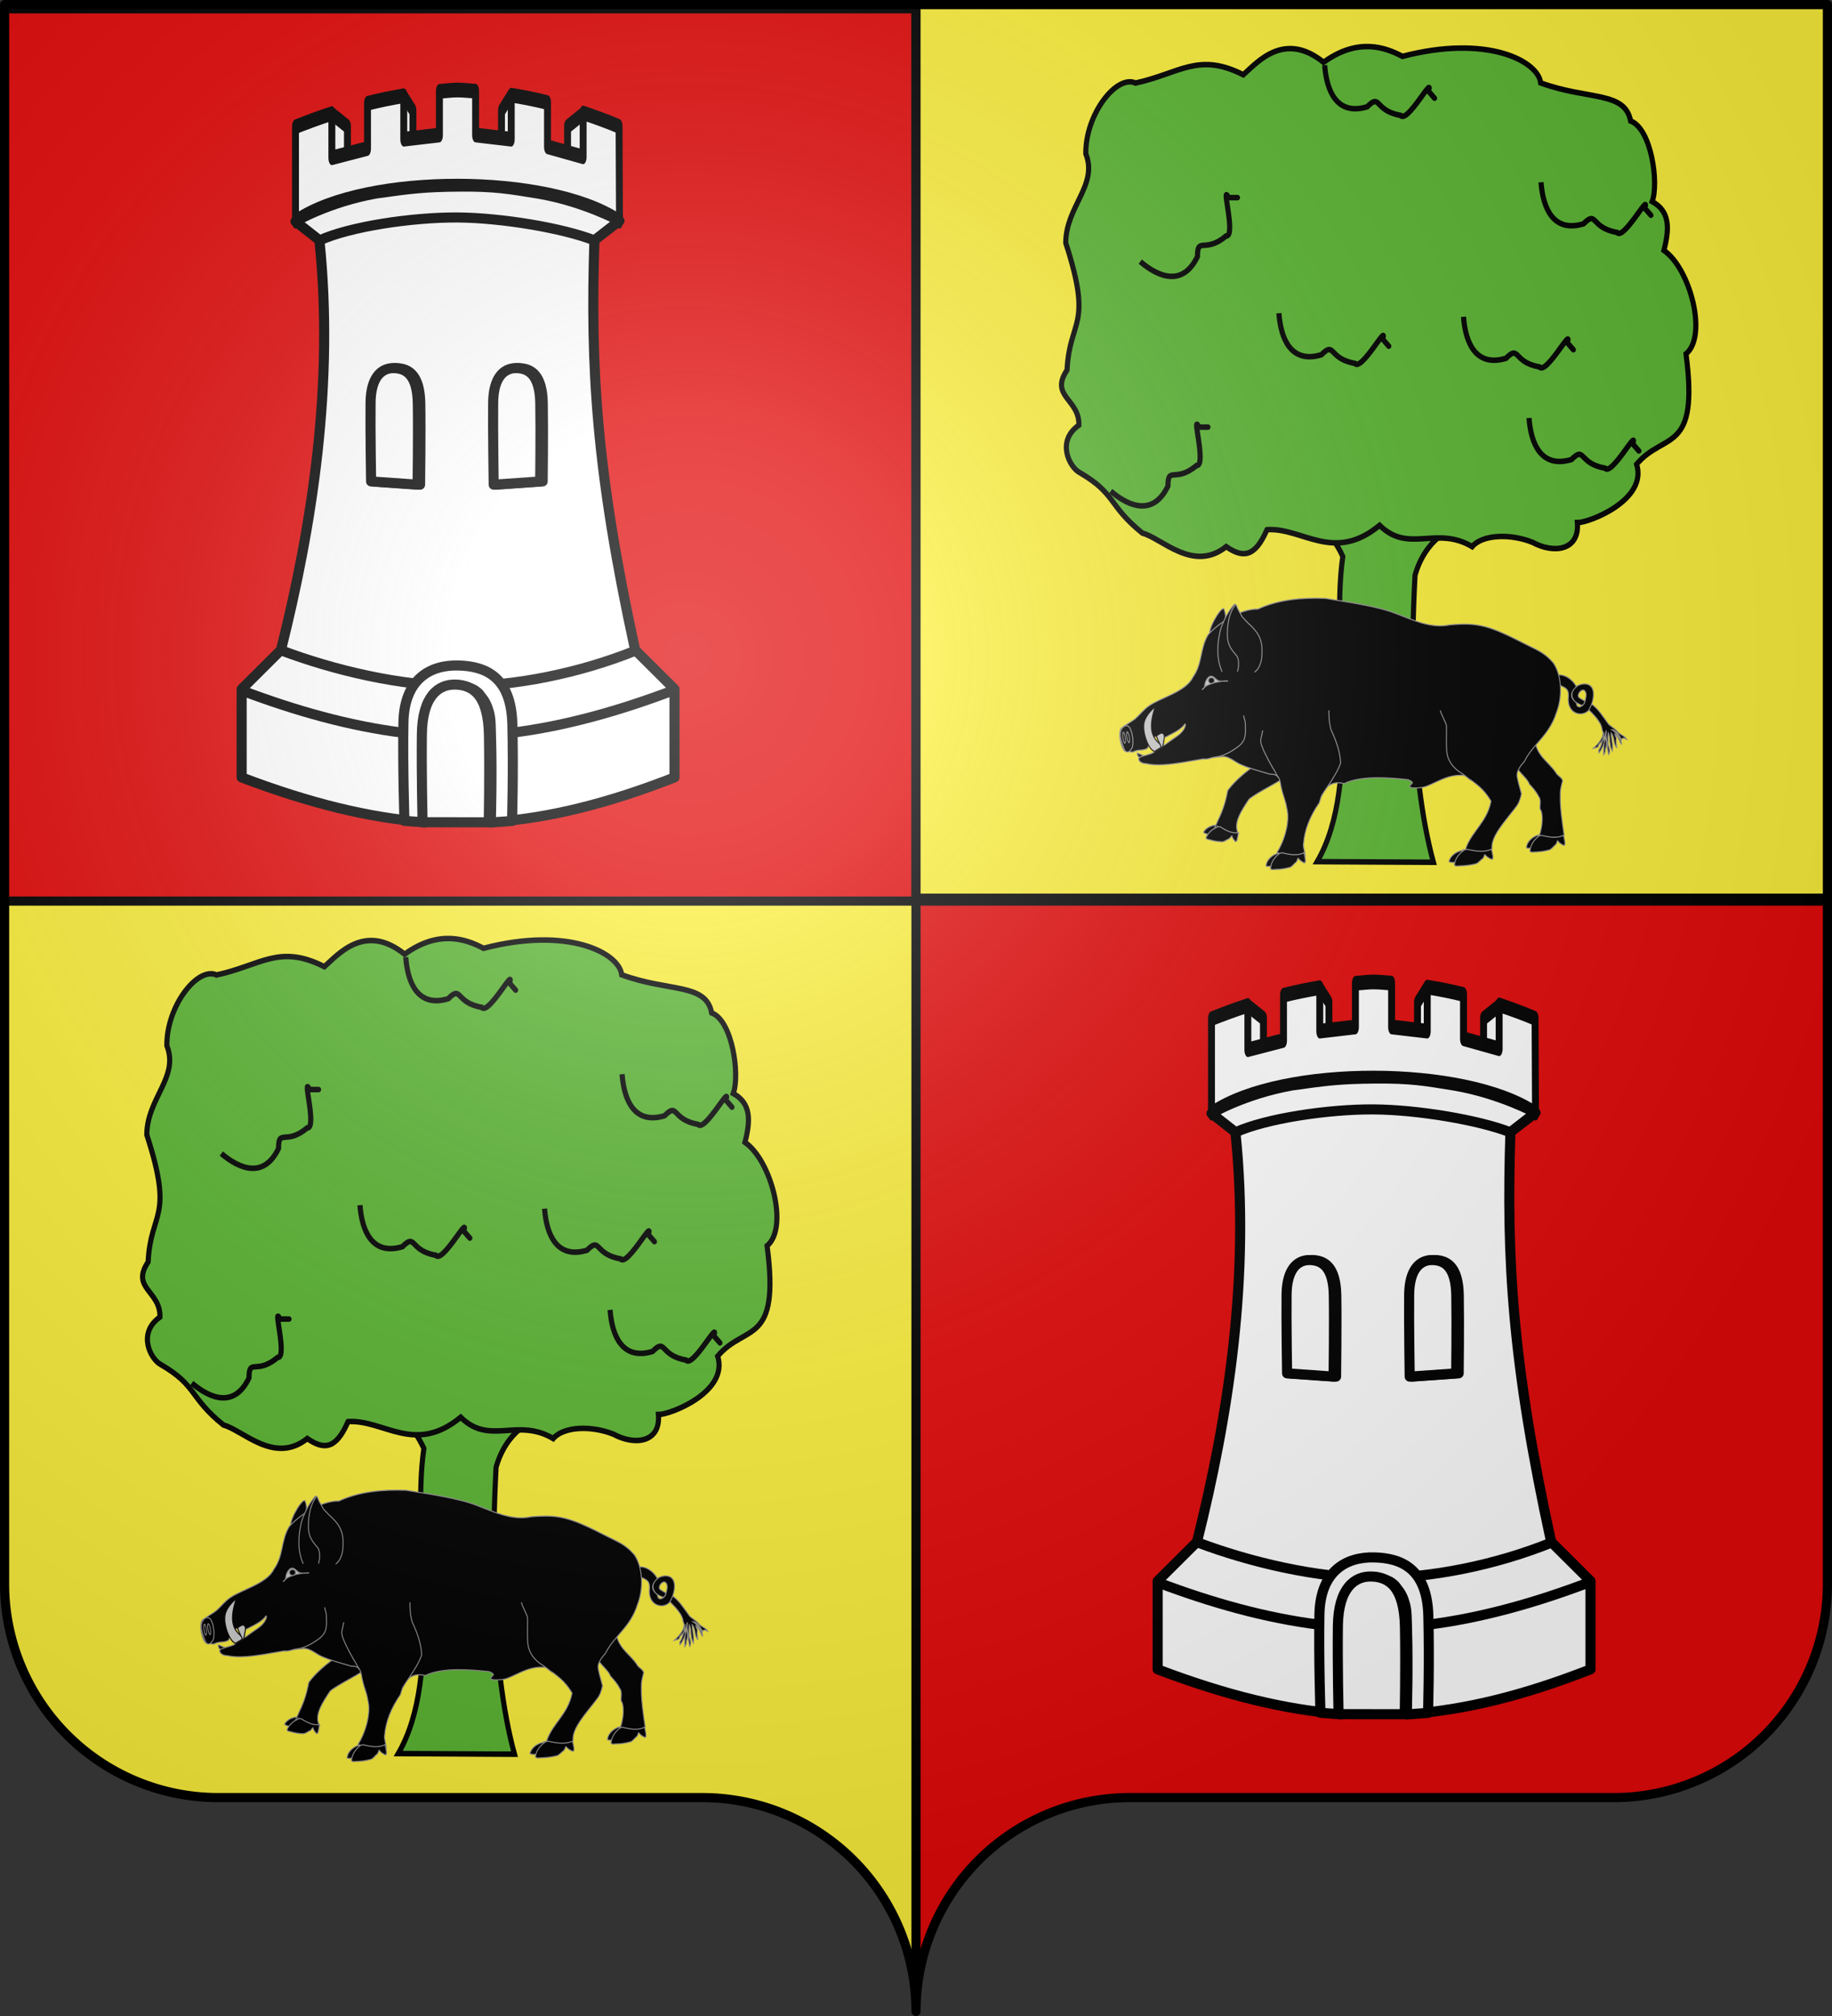 <?xml version="1.0" encoding="UTF-8" standalone="no"?>
<svg
   xmlns:dc="http://purl.org/dc/elements/1.1/"
   xmlns:cc="http://creativecommons.org/ns#"
   xmlns:rdf="http://www.w3.org/1999/02/22-rdf-syntax-ns#"
   xmlns:svg="http://www.w3.org/2000/svg"
   xmlns="http://www.w3.org/2000/svg"
   xmlns:xlink="http://www.w3.org/1999/xlink"
   xmlns:sodipodi="http://sodipodi.sourceforge.net/DTD/sodipodi-0.dtd"
   xmlns:inkscape="http://www.inkscape.org/namespaces/inkscape"
   width="600"
   height="660"
   viewBox="-300 -295 600 660"
   id="svg2"
   version="1.1"
   inkscape:version="0.48.4 r9939"
   sodipodi:docname="Blason_Es_Écartelé_moderne_3D.svg">
  <rect x="-300" y="-295" width="600" height="660" fill="#333333" stroke="none"/>
  <sodipodi:namedview
     pagecolor="#ffffff"
     bordercolor="#666666"
     borderopacity="1"
     objecttolerance="10"
     gridtolerance="10"
     guidetolerance="10"
     inkscape:pageopacity="0"
     inkscape:pageshadow="2"
     inkscape:window-width="1280"
     inkscape:window-height="934"
     id="namedview33"
     showgrid="true"
     inkscape:zoom="1.04"
     inkscape:cx="235.31844"
     inkscape:cy="338.65385"
     inkscape:window-x="-4"
     inkscape:window-y="-4"
     inkscape:window-maximized="1"
     inkscape:current-layer="layer3"
     inkscape:snap-global="false"
     showguides="true"
     inkscape:guide-bbox="true"
     inkscape:showpageshadow="false">
    <inkscape:grid
       type="xygrid"
       id="grid3012"
       empspacing="15"
       visible="true"
       enabled="true"
       snapvisiblegridlinesonly="true" />
    <sodipodi:guide
       orientation="0,1"
       position="223.077,513.462"
       id="guide2999" />
    <sodipodi:guide
       orientation="0,1"
       position="110.577,218.269"
       id="guide3001" />
    <sodipodi:guide
       orientation="1,0"
       position="150,287.5"
       id="guide3003" />
    <sodipodi:guide
       orientation="1,0"
       position="450,325"
       id="guide3005" />
  </sodipodi:namedview>
  <defs
     id="defs4">
    <radialGradient
       id="Gradient1"
       gradientUnits="userSpaceOnUse"
       cy="-80"
       cx="-75"
       r="405">
      <stop
         stop-color="#fff"
         stop-opacity=".31"
         offset="0"
         id="stop7" />
      <stop
         stop-color="#fff"
         stop-opacity=".25"
         offset=".19"
         id="stop9" />
      <stop
         stop-color="#6b6b6b"
         stop-opacity=".125"
         offset=".6"
         id="stop11" />
      <stop
         stop-opacity=".125"
         offset="1"
         id="stop13" />
    </radialGradient>
    <clipPath
       id="shield_cut">
      <path
         id="shield"
         d="M-298.5,-293.5 h597 v517 a70,70 0 0,1 -70,70 h-158.5 a70,70 0 0,0 -70,70 70,70 0 0,0 -70,-70 h-158.5 a70,70 0 0,1 -70,-70z"
         style="stroke-linecap:round;stroke-linejoin:round" />
    </clipPath>
    <inkscape:perspective
       sodipodi:type="inkscape:persp3d"
       inkscape:vp_x="0 : 1200 : 1"
       inkscape:vp_y="0 : 1000 : 0"
       inkscape:vp_z="3600 : 1200 : 1"
       inkscape:persp3d-origin="1800 : 800 : 1"
       id="perspective15" />
    <style
       type="text/css"
       id="style6">
   
    .fil0 {fill:#BE242A}
   
  </style>
    <inkscape:perspective
       sodipodi:type="inkscape:persp3d"
       inkscape:vp_x="0 : 381.5 : 1"
       inkscape:vp_y="0 : 1000 : 0"
       inkscape:vp_z="603 : 381.5 : 1"
       inkscape:persp3d-origin="301.5 : 254.33333 : 1"
       id="perspective28" />
    <linearGradient
       id="linearGradient2893-4">
      <stop
         style="stop-color:#ffffff;stop-opacity:0.314;"
         offset="0"
         id="stop2895-8" />
      <stop
         id="stop2897-8"
         offset="0.19"
         style="stop-color:#ffffff;stop-opacity:0.251;" />
      <stop
         style="stop-color:#6b6b6b;stop-opacity:0.125;"
         offset="0.6"
         id="stop2901-2" />
      <stop
         style="stop-color:#000000;stop-opacity:0.125;"
         offset="1"
         id="stop2899-4" />
    </linearGradient>
    <linearGradient
       id="linearGradient2955">
      <stop
         style="stop-color:white;stop-opacity:0;"
         offset="0"
         id="stop2965" />
      <stop
         style="stop-color:black;stop-opacity:0.646;"
         offset="1"
         id="stop2959" />
    </linearGradient>
    <radialGradient
       inkscape:collect="always"
       xlink:href="#linearGradient2893-4"
       id="radialGradient3236-5"
       gradientUnits="userSpaceOnUse"
       gradientTransform="matrix(1.215,0,0,1.267,-839.192,-490.489)"
       cx="858.042"
       cy="579.933"
       fx="858.042"
       fy="579.933"
       r="300" />
    <inkscape:perspective
       id="perspective2491"
       inkscape:persp3d-origin="306 : 264 : 1"
       inkscape:vp_z="612 : 396 : 1"
       inkscape:vp_y="0 : 1000 : 0"
       inkscape:vp_x="0 : 396 : 1"
       sodipodi:type="inkscape:persp3d" />
    <linearGradient
       id="linearGradient2893">
      <stop
         id="stop2895"
         offset="0"
         style="stop-color:#ffffff;stop-opacity:0.314;" />
      <stop
         style="stop-color:#ffffff;stop-opacity:0.251;"
         offset="0.19"
         id="stop2897" />
      <stop
         id="stop2901"
         offset="0.6"
         style="stop-color:#6b6b6b;stop-opacity:0.125;" />
      <stop
         id="stop2899"
         offset="1"
         style="stop-color:#000000;stop-opacity:0.125;" />
    </linearGradient>
  </defs>
  <g
     id="layer4"
     inkscape:label="Fond écu"
     inkscape:groupmode="layer"
     clip-path="url(#shield_cut)"
     style="stroke:#000000;stroke-width:3"
     sodipodi:insensitive="true">
    <rect
       x="-300"
       y="-292.115"
       width="300"
       height="295"
       id="rect18"
       style="fill:#e20909" />
    <rect
       y="-295.962"
       width="300"
       height="295"
       id="rect20"
       x="0"
       style="fill:#fcef3c" />
    <rect
       x="-299.038"
       width="300"
       height="365"
       id="rect22"
       y="0"
       style="fill:#fcef3c" />
    <rect
       width="300"
       height="365"
       id="rect24"
       x="0"
       y="0"
       style="fill:#e20909" />
  </g>
  <g
     id="layer3"
     inkscape:label="Meubles"
     inkscape:groupmode="layer">
    <g
       id="g3556"
       transform="matrix(1.1,0,0,1.1,-228.958,-237.481)"
       style="stroke:#000000;stroke-width:3;stroke-miterlimit:4;stroke-opacity:1;stroke-dasharray:none">
      <g
         style="fill:#ffffff;stroke:#000000;stroke-width:3;stroke-miterlimit:4;stroke-opacity:1;stroke-dasharray:none"
         transform="translate(-300.262,-598.069)"
         id="g7127">
        <g
           style="fill:#ffffff;stroke:#000000;stroke-width:2.424;stroke-miterlimit:4;stroke-opacity:1;stroke-dasharray:none"
           id="g25028"
           transform="matrix(0.849,0,0,1.805,184.518,-831.653)">
          <path
             inkscape:connector-curvature="0"
             sodipodi:nodetypes="ccccc"
             id="path22951"
             d="m 239.283,778.974 -3.157,2.388 0,13.117 11.214,-3.783 -8.057,-11.723 z"
             style="fill:#ffffff;fill-opacity:1;fill-rule:evenodd;stroke:#000000;stroke-width:2.424;stroke-linecap:round;stroke-linejoin:round;stroke-miterlimit:4;stroke-opacity:1;stroke-dasharray:none" />
          <path
             inkscape:connector-curvature="0"
             style="fill:#ffffff;fill-opacity:1;fill-rule:evenodd;stroke:#000000;stroke-width:2.424;stroke-linecap:round;stroke-linejoin:round;stroke-miterlimit:4;stroke-opacity:1;stroke-dasharray:none"
             d="m 201.909,778.974 3.157,2.388 0,13.117 -11.214,-3.783 8.057,-11.723 z"
             id="path22949"
             sodipodi:nodetypes="ccccc" />
          <path
             inkscape:connector-curvature="0"
             style="fill:#ffffff;fill-opacity:1;fill-rule:evenodd;stroke:#000000;stroke-width:2.424;stroke-linecap:round;stroke-linejoin:round;stroke-miterlimit:4;stroke-opacity:1;stroke-dasharray:none"
             d="m 264.52,781.999 -5.22,1.976 0,13.117 13.277,-3.371 -8.057,-11.723 z"
             id="path22941"
             sodipodi:nodetypes="ccccc" />
          <path
             inkscape:connector-curvature="0"
             sodipodi:nodetypes="ccccc"
             id="path21970"
             d="m 176.884,781.999 5.22,1.976 0,13.117 -13.277,-3.371 8.057,-11.723 z"
             style="fill:#ffffff;fill-opacity:1;fill-rule:evenodd;stroke:#000000;stroke-width:2.424;stroke-linecap:round;stroke-linejoin:round;stroke-miterlimit:4;stroke-opacity:1;stroke-dasharray:none" />
          <path
             inkscape:connector-curvature="0"
             transform="translate(-879.298,244.53)"
             id="path21962"
             d="m 1055.938,537.312 c -4.404,0.685 -8.719,1.423 -12.75,2.188 l 0,15.568 c 25.019,-7.775 88.765,-7.658 113.625,0 l -0.156,-15.63 c -4.058,-0.819 -8.29,-1.535 -12.594,-2.219 l 0,7.231 -12.5,-1.656 0,-7.293 c -4.242,-0.504 -8.477,-0.896 -12.719,-1.219 l 0,7.262 -12.5,-0.688 0,-7.231 c -2.135,-0.059 -4.324,-0.19 -6.406,-0.188 -2.028,0.003 -4.19,0.151 -6.281,0.219 l 0,7.2 -12.5,0.688 0,-7.168 c -4.255,0.348 -8.479,0.735 -12.719,1.25 l 0,7.45 -12.5,1.531 0,-7.293 z"
             style="fill:#ffffff;fill-opacity:1;fill-rule:evenodd;stroke:#000000;stroke-width:2.424;stroke-linecap:round;stroke-linejoin:round;stroke-miterlimit:4;stroke-opacity:1;stroke-dasharray:none"
             sodipodi:nodetypes="cccccccccccccscccccccc" />
        </g>
        <path
           inkscape:connector-curvature="0"
           style="fill:#ffffff;fill-opacity:1;fill-rule:evenodd;stroke:#000000;stroke-width:3;stroke-linecap:round;stroke-linejoin:round;stroke-miterlimit:4;stroke-opacity:1;stroke-dasharray:none"
           d="m 372.562,601.312 c -10.455,0.086 -14.51,0.583 -24.938,2.062 -14.205,2.545 -23.969,8.312 -23.969,8.312 l 7.125,5.594 c 4.438,42.803 -2.107,84.642 -11.438,121.938 L 307.625,750.875 l 0,26.281 c 20.41,7.74 37.916,12.014 54.656,13.312 -0.072,-4.483 -0.269,-16.041 -0.156,-25.688 0.034,-2.859 0.354,-5.222 0.906,-7.156 0.276,-0.967 0.621,-1.833 1,-2.594 0.379,-0.761 0.786,-1.429 1.25,-2 0.464,-0.571 0.969,-1.039 1.5,-1.438 0.53,-0.399 1.108,-0.727 1.688,-0.969 1.159,-0.484 2.378,-0.666 3.625,-0.625 1.247,0.042 2.484,0.246 3.625,0.719 0.57,0.236 1.105,0.554 1.625,0.938 0.52,0.384 1.015,0.849 1.469,1.406 0.453,0.557 0.879,1.18 1.25,1.938 0.371,0.757 0.696,1.642 0.969,2.625 0.544,1.967 0.883,4.407 0.938,7.438 0.183,10.199 -0.005,21.126 -0.062,25.438 17.353,-1.201 34.741,-5.59 54.594,-13.344 l 0,-26.281 -11.719,-11.656 c -11.607,-53.143 -13.357,-84.2 -12.125,-121.938 L 420.125,611.5 c 10e-6,-5e-5 -10.578,-5.741 -24,-8.062 -8.896,-1.442 -13.108,-2.211 -23.562,-2.125 z m -19.406,54.031 c 0.219,-0.013 0.436,-0.007 0.656,0 3.529,0.115 6.846,2.013 7,10.438 0.154,8.422 -0.062,24.25 -0.062,24.25 l -13.844,-0.969 c 0,2e-5 -0.251,-15.515 -0.156,-23.469 0.089,-7.453 3.12,-10.048 6.406,-10.25 z m 36.5,0 c 0.219,-0.013 0.436,-0.007 0.656,0 3.529,0.115 6.815,2.013 6.969,10.438 0.154,8.422 -0.031,23.281 -0.031,23.281 l -13.844,0.969 c -10e-5,2e-5 -0.251,-16.484 -0.156,-24.438 0.089,-7.453 3.12,-10.048 6.406,-10.25 z"
           id="path21860" />
        <path
           inkscape:connector-curvature="0"
           sodipodi:nodetypes="csc"
           id="path21887"
           d="m 319.341,739.314 c 15.903,6.01 35.712,10.641 52.739,10.686 17.027,0.045 36.244,-3.92 52.719,-10.542"
           style="fill:#ffffff;fill-rule:evenodd;stroke:#000000;stroke-width:3;stroke-linecap:round;stroke-linejoin:round;stroke-miterlimit:4;stroke-opacity:1;stroke-dasharray:none" />
        <path
           inkscape:connector-curvature="0"
           style="fill:#ffffff;fill-rule:evenodd;stroke:#000000;stroke-width:3;stroke-linecap:round;stroke-linejoin:round;stroke-miterlimit:4;stroke-opacity:1;stroke-dasharray:none"
           d="m 330.744,617.362 c 8.968,-4.138 27.666,-6.943 41.153,-6.857 13.21,0.084 31.44,3.183 40.663,6.789"
           id="path21891"
           sodipodi:nodetypes="csc" />
        <path
           inkscape:connector-curvature="0"
           style="fill:#ffffff;fill-opacity:1;fill-rule:evenodd;stroke:#000000;stroke-width:3;stroke-linecap:round;stroke-linejoin:round;stroke-miterlimit:4;stroke-opacity:1;stroke-dasharray:none"
           d="m 372.099,743.837 c -8.16,-0.192 -16.094,3.868 -16.312,17.125 -0.219,13.263 0.312,29.121 0.312,29.121 l 6.17,0.459 c -0.04,-2.083 -0.212,-14.963 -0.088,-25.611 0.034,-2.859 0.055,-5.222 0.607,-7.156 0.276,-0.967 0.621,-1.833 1,-2.594 0.379,-0.761 0.587,-1.429 1.051,-2 0.464,-0.571 0.82,-1.039 1.35,-1.438 0.53,-0.399 0.958,-0.727 1.538,-0.969 1.159,-0.484 3.325,-1.115 4.572,-1.074 1.247,0.042 2.983,0.695 4.124,1.167 0.57,0.236 0.906,0.554 1.426,0.938 0.52,0.384 0.716,0.818 1.17,1.375 0.453,0.557 0.929,1.212 1.3,1.969 0.371,0.757 0.697,1.642 0.969,2.625 0.544,1.967 0.498,4.408 0.588,7.438 0.335,11.28 -0.03,23.398 -0.062,25.361 l 6.317,-0.459 c 0,0 0.45,-14.796 0.094,-28.84 -0.356,-14.049 -7.965,-17.245 -16.125,-17.438 z"
           id="path25010"
           sodipodi:nodetypes="csccsssssssssssssccsc" />
        <path
           inkscape:connector-curvature="0"
           style="fill:#ffffff;fill-rule:evenodd;stroke:#000000;stroke-width:3;stroke-linecap:butt;stroke-linejoin:miter;stroke-miterlimit:4;stroke-opacity:1;stroke-dasharray:none"
           d="m 307.587,751.263 c 16.058,6.058 32.115,10.602 48.173,12.603"
           id="path25048"
           sodipodi:nodetypes="cc" />
        <path
           inkscape:connector-curvature="0"
           sodipodi:nodetypes="cc"
           id="path25050"
           d="m 436.109,751.263 c -16.012,6.058 -32.024,10.602 -48.035,12.603"
           style="fill:#ffffff;fill-rule:evenodd;stroke:#000000;stroke-width:3;stroke-linecap:butt;stroke-linejoin:miter;stroke-miterlimit:4;stroke-opacity:1;stroke-dasharray:none" />
      </g>
      <g
         style="fill:#ffffff;stroke:#000000;stroke-width:3;stroke-miterlimit:4;stroke-opacity:1;stroke-dasharray:none"
         transform="translate(-301.014,-598.069)"
         id="g6645">
        <path
           inkscape:connector-curvature="0"
           sodipodi:nodetypes="czszcc"
           id="path4993"
           d="m 362.238,790.495 c 0,0 -0.335,-14.75 -0.2,-26.193 0.135,-11.437 5.025,-14.945 10.046,-14.779 5.021,0.166 9.703,2.938 9.922,15.058 0.219,12.116 -0.062,25.926 -0.062,25.926 l -19.706,-0.012 z"
           style="fill:#ffffff;fill-opacity:1;fill-rule:evenodd;stroke:#000000;stroke-width:3;stroke-linecap:round;stroke-linejoin:round;stroke-miterlimit:4;stroke-opacity:1;stroke-dasharray:none" />
        <path
           inkscape:connector-curvature="0"
           id="path6607"
           d="m 353.168,655.344 c -3.286,0.202 -6.318,2.797 -6.406,10.25 -0.095,7.954 0.156,23.469 0.156,23.469 l 13.844,0.969 c -1e-5,0 0.216,-15.828 0.062,-24.25 -0.154,-8.425 -3.471,-10.322 -7,-10.438 -0.221,-0.007 -0.437,-0.013 -0.656,0 z m 36.5,0 c -3.286,0.202 -6.318,2.797 -6.406,10.25 -0.095,7.954 0.156,24.438 0.156,24.438 l 13.844,-0.969 c -1e-5,10e-6 0.185,-14.859 0.031,-23.281 -0.154,-8.425 -3.44,-10.322 -6.969,-10.438 -0.221,-0.007 -0.437,-0.013 -0.656,0 z"
           style="fill:#ffffff;fill-opacity:1;fill-rule:evenodd;stroke:#000000;stroke-width:3;stroke-linecap:round;stroke-linejoin:round;stroke-miterlimit:4;stroke-opacity:1;stroke-dasharray:none" />
      </g>
    </g>
    <use
       x="0"
       y="0"
       xlink:href="#g3556"
       id="use4342"
       transform="translate(300,292)"
       width="600"
       height="660" />
    <g
       id="g4564">
      <g
         id="layer2-7"
         inkscape:label="Meubles"
         style="display:inline"
         transform="matrix(0.581,0,0,0.581,-22.681,-369.254)">
        <g
           id="layer1-7"
           inkscape:label="Meubles"
           transform="matrix(1.45,0,0,1.45,-431.263,-182.462)"
           style="stroke:#000000;stroke-width:2.07;stroke-miterlimit:4;stroke-opacity:1;stroke-dasharray:none">
          <g
             transform="matrix(0.583,0,0,0.626,177.853,173.742)"
             inkscape:label="Meubles"
             id="layer1-4"
             style="stroke:#000000;stroke-width:3.426;stroke-miterlimit:4;stroke-opacity:1;stroke-dasharray:none">
            <g
               style="stroke:#000000;stroke-width:3.426;stroke-miterlimit:4;stroke-opacity:1;stroke-dasharray:none"
               id="g3798"
               transform="translate(272.857,47.246)">
              <g
                 id="g7256"
                 transform="matrix(1.952,0,0,1.952,36.982,-1393.874)"
                 style="stroke:#000000;stroke-width:1.755;stroke-miterlimit:4;stroke-opacity:1;stroke-dasharray:none;display:inline">
                <path
                   inkscape:connector-curvature="0"
                   sodipodi:nodetypes="cccccccccccccc"
                   id="path1910"
                   style="fill:#5ab532;fill-opacity:1;fill-rule:evenodd;stroke:#000000;stroke-width:1.755;stroke-linecap:butt;stroke-linejoin:miter;stroke-miterlimit:4;stroke-opacity:1;stroke-dasharray:none"
                   d="m 103.307,872.94 -6.627,12.782 c 10.135,1.954 15.483,6.645 19.121,14.07 -4.441,28.694 6.971,71.655 -8.751,97.025 l 39.706,0.203 c -8.433,-28.78 -7.562,-68.57 -6.291,-91.233 3.345,-11.115 12.409,-16.361 18.702,-15.805 l -9.941,-11.361 -5.917,3.05 -2.604,-9.677 -10.415,12.782 -8.048,-16.095 -4.261,7.519 z" />
                <path
                   sodipodi:nodetypes="ccccccccccccccccccccccc"
                   inkscape:connector-curvature="0"
                   id="path4587"
                   style="fill:#5ab532;fill-opacity:1;fill-rule:evenodd;stroke:#000000;stroke-width:1.755;stroke-linecap:butt;stroke-linejoin:miter;stroke-miterlimit:4;stroke-opacity:1;stroke-dasharray:none"
                   d="m 89.891,891.246 c -4.184,9.031 -8.38,8.937 -13.928,5.392 -11.262,8.362 -21.983,-2.685 -28.596,-4.287 -11.873,-8.898 -8.853,-12.472 -21.566,-19.32 -3.234,-1.628 -8.051,-9.849 -0.159,-15.033 0.246,-8.32 -10.08,-9.128 -4.044,-17.523 0.881,-16.565 8.962,-13.359 -0.449,-40.437 0.047,-11.622 11.095,-18.321 6.853,-28.341 -0.155,-12.575 10.502,-25.267 16.993,-22.493 15.09,-3.034 21.358,-9.916 36.81,-2.633 4.77,-3.923 13.922,-14.085 27.425,-3.968 11.807,-7.993 21.286,-4.673 26.94,-1.873 29.03,-7.081 46.43,1.551 47.212,8.425 16.247,5.54 28.822,2.555 30.728,12.114 7.136,2.468 9.704,19.876 7.368,25.62 5.916,3.05 6.062,8.205 4.008,15.546 8.989,5.765 15.002,27.179 7.56,32.907 4.502,32.014 -7.454,24.662 -16.884,35.093 3.846,11.397 -16.286,18.634 -20.236,18.563 0.79,9.103 -8.322,9.83 -15.276,6.29 -7.575,-2.855 -17.154,-2.529 -20.668,1.348 -12.257,-6.796 -21.687,2.332 -31.606,-6.777 -15.745,12.105 -26.295,0.66 -38.485,1.386 z" />
              </g>
              <g
                 style="stroke:#000000;stroke-width:3.426;stroke-miterlimit:4;stroke-opacity:1;stroke-dasharray:none"
                 id="g3790">
                <path
                   style="fill:none;stroke:#000000;stroke-width:3.426;stroke-linecap:butt;stroke-linejoin:miter;stroke-miterlimit:4;stroke-opacity:1;stroke-dasharray:none"
                   d="m 127.972,179.442 c 12.716,10.066 28.61,15.365 38.147,-3.179 0,-12.716 4.768,-1.589 19.073,-12.716 6.888,0.53 -3.709,-33.908 1.589,-23.842 0.53,0 12.186,0 1.589,0"
                   id="path3042"
                   inkscape:connector-curvature="0"
                   sodipodi:nodetypes="ccccc" />
                <use
                   x="0"
                   y="0"
                   xlink:href="#path3042"
                   id="use3812"
                   transform="translate(-19.693,142.483)"
                   width="744.094"
                   height="1052.362"
                   style="stroke:#000000;stroke-width:3.426;stroke-miterlimit:4;stroke-opacity:1;stroke-dasharray:none" />
                <use
                   x="0"
                   y="0"
                   xlink:href="#use3812"
                   id="use3814"
                   transform="matrix(0.681,0.733,-0.733,0.681,549.416,-22.093)"
                   width="744.094"
                   height="1052.362"
                   style="stroke:#000000;stroke-width:3.426;stroke-miterlimit:4;stroke-opacity:1;stroke-dasharray:none" />
                <use
                   x="0"
                   y="0"
                   xlink:href="#use3814"
                   id="use3816"
                   transform="translate(8.018,-146.323)"
                   width="744.094"
                   height="1052.362"
                   style="stroke:#000000;stroke-width:3.426;stroke-miterlimit:4;stroke-opacity:1;stroke-dasharray:none" />
                <use
                   x="0"
                   y="0"
                   xlink:href="#use3816"
                   id="use3818"
                   transform="translate(-144.261,-72.651)"
                   width="744.094"
                   height="1052.362"
                   style="stroke:#000000;stroke-width:3.426;stroke-miterlimit:4;stroke-opacity:1;stroke-dasharray:none" />
                <use
                   x="0"
                   y="0"
                   xlink:href="#use3818"
                   id="use3820"
                   transform="translate(-30.535,153.932)"
                   width="744.094"
                   height="1052.362"
                   style="stroke:#000000;stroke-width:3.426;stroke-miterlimit:4;stroke-opacity:1;stroke-dasharray:none" />
                <use
                   x="0"
                   y="0"
                   xlink:href="#use3820"
                   id="use3021"
                   transform="translate(123.093,2.204)"
                   width="603"
                   height="763" />
              </g>
            </g>
          </g>
        </g>
      </g>
      <g
         id="layer2-4"
         inkscape:label="Meubles"
         transform="matrix(0.5,0,0,0.5,15.144,-222.784)">
        <g
           transform="matrix(0.608,0,0,0.652,86.499,214.505)"
           style="stroke:#313131;stroke-width:1.072;stroke-miterlimit:4;stroke-opacity:1;stroke-dasharray:none;display:inline"
           inkscape:label="Meubles"
           id="g6049">
          <g
             id="g6051"
             style="stroke:#928f8f;stroke-width:1.072;stroke-miterlimit:4;stroke-opacity:1;stroke-dasharray:none">
            <path
               inkscape:connector-curvature="0"
               sodipodi:nodetypes="cccc"
               id="path6054"
               d="m 397.217,303.534 c -6.309,0.485 -14.133,5.303 -15.051,11.336 1.931,1.277 9.07,0.63 11.21,-0.497 0.602,-3.616 4.437,-7.512 3.841,-10.838 z"
               style="fill:#000000;fill-opacity:1;fill-rule:evenodd;stroke:#928f8f;stroke-width:1.072;stroke-linecap:butt;stroke-linejoin:miter;stroke-miterlimit:4;stroke-opacity:1;stroke-dasharray:none" />
            <path
               inkscape:connector-curvature="0"
               sodipodi:nodetypes="cccccc"
               id="path6056"
               d="m 124.17,85.37 c 0.238,-8.563 15.281,-30.621 15.932,-23.135 1.658,3.602 1.086,7.282 1.038,11.05 -2.547,5.221 -5.838,10.378 -9.43,15.3 l -8.502,2.014 c 0.355,-2.241 0.767,-4.297 0.962,-5.229 z"
               style="fill:#000000;fill-opacity:1;fill-rule:evenodd;stroke:#928f8f;stroke-width:1.072;stroke-linecap:butt;stroke-linejoin:miter;stroke-miterlimit:4;stroke-opacity:1;stroke-dasharray:none" />
            <path
               inkscape:connector-curvature="0"
               sodipodi:nodetypes="cccc"
               id="path6058"
               d="m 134.789,278.251 c -5.743,-1.052 -14.288,1.618 -17.134,7.085 1.277,1.666 7.808,2.764 10.081,2.213 1.752,-3.265 6.458,-6.02 7.053,-9.298 z"
               style="fill:#000000;fill-opacity:1;fill-rule:evenodd;stroke:#928f8f;stroke-width:1.072;stroke-linecap:butt;stroke-linejoin:miter;stroke-miterlimit:4;stroke-opacity:1;stroke-dasharray:none" />
            <path
               inkscape:connector-curvature="0"
               sodipodi:nodetypes="cccscccccc"
               id="path6060"
               d="m 133.314,273.088 c 6.117,-11.568 8.548,-20.852 10.449,-29.835 12.083,-15.437 38.629,-33.643 62.174,-40.906 -2.149,6.731 -1.823,13.862 -0.026,22.842 0.334,1.667 -1.097,3.261 -2.013,4.84 -0.004,2.798 -28.673,15.127 -37.216,22.105 -8.112,11.459 -17.832,24.74 -11.106,34.825 -3.018,0.861 -6.414,0.966 -9.595,0.777 -3.891,-0.246 -7.726,0.245 -11.578,0.495 -13.917,6.042 -10.344,5.538 -1.089,-15.142 z"
               style="fill:#000000;fill-opacity:1;fill-rule:evenodd;stroke:#928f8f;stroke-width:1.072;stroke-linecap:butt;stroke-linejoin:miter;stroke-miterlimit:4;stroke-opacity:1;stroke-dasharray:none" />
            <path
               inkscape:connector-curvature="0"
               sodipodi:nodetypes="cccccccccccc"
               id="path6062"
               d="m 479.481,288.485 c 3.365,-9.07 4.536,-22.006 0.699,-26.705 -0.236,-4.2 1.425,-8.786 -1.468,-12.512 -2.462,-4.458 -6.081,-8.477 -9.862,-12.158 -3.148,-8.006 -16.691,-14.471 -14.796,-23.208 6.14,-2.72 19.04,-29.084 20.248,-22.44 2.442,17.453 13.554,21.598 22.657,33.403 1.569,3.582 6.719,4.962 7.582,8.684 -1.213,4.36 -2.533,8.718 -2.505,13.246 -0.359,13.976 2.06,28.219 4.072,40.927 -0.608,4.73 -7.072,2.149 -10.551,2.798 -4.379,0.191 -12.16,-0.081 -16.075,-2.035 z"
               style="fill:#000000;fill-opacity:1;fill-rule:evenodd;stroke:#928f8f;stroke-width:1.072;stroke-linecap:butt;stroke-linejoin:miter;stroke-miterlimit:4;stroke-opacity:1;stroke-dasharray:none" />
            <path
               inkscape:connector-curvature="0"
               id="path6064"
               d="m 49.82,210.454 c -2.711,-0.038 -3.252,-2.687 -3.605,-3.956 -0.636,-2.285 4.988,1.798 7.611,1.798 3.463,0 2.202,2.518 -0.801,2.518 -1.473,0 -1.665,-0.014 -3.205,-0.36 z"
               style="fill:#000000;fill-opacity:1;fill-rule:evenodd;stroke:#928f8f;stroke-width:1.072;stroke-linecap:butt;stroke-linejoin:miter;stroke-miterlimit:4;stroke-opacity:1;stroke-dasharray:none" />
            <path
               inkscape:connector-curvature="0"
               style="fill:#000000;fill-opacity:1;fill-rule:evenodd;stroke:#928f8f;stroke-width:1.072;stroke-linecap:butt;stroke-linejoin:miter;stroke-miterlimit:4;stroke-opacity:1;stroke-dasharray:none"
               d="m 198.404,306.288 c -6.188,1.205 -13.262,6.883 -13.313,12.971 2.097,1.045 9.085,-0.417 11.047,-1.78 0.082,-3.655 3.331,-7.96 2.266,-11.191 z"
               id="path6066"
               sodipodi:nodetypes="cccc" />
            <path
               inkscape:connector-curvature="0"
               style="fill:#000000;fill-opacity:1;fill-rule:evenodd;stroke:#928f8f;stroke-width:1.072;stroke-linecap:butt;stroke-linejoin:miter;stroke-miterlimit:4;stroke-opacity:1;stroke-dasharray:none"
               d="m 478.896,287.976 c -6.188,1.205 -13.262,6.883 -13.313,12.971 2.097,1.045 9.085,-0.417 11.047,-1.78 0.082,-3.655 3.331,-7.96 2.266,-11.191 z"
               id="path6068"
               sodipodi:nodetypes="cccc" />
            <path
               inkscape:connector-curvature="0"
               sodipodi:nodetypes="cccccsccccscscccccccccccccccccccccccccccccscsc"
               id="path6070"
               d="m 519.443,139.08 c -3.647,-6.249 -10.821,-12.071 -19.488,-11.84 0.473,3.326 0.457,6.695 0.631,10.035 8.912,3.497 11.031,4.668 10.009,14.485 0.076,15.793 15.983,17.494 21.835,11.147 3.732,-5.293 6.369,-13.829 5.03,-19.581 -2.214,-9.507 -13.195,-7.416 -17.424,-4.85 -10.151,8.214 -6.117,14.978 4.502,19.057 0.635,0.477 1.12,-0.447 1.738,0.024 1.487,-1.504 1.557,-1.737 2.342,-3.947 -1.105,-0.697 -5.8,-2.917 -6.65,-3.961 -2.372,-2.912 3.466,-9.576 6.566,-6.316 2.62,3.234 0.709,7.448 -0.07,11.089 -0.788,3.682 -8.258,8.476 -9.122,1.029 l -0.152,-0.234 c -4.929,-3.995 -7.375,-10.314 0.255,-16.137 z m 13.47,23.424 c 0.348,-0.971 1.534,-3.197 3.009,-5.854 7.198,4.978 11.647,11.847 18.418,20.439 2.68,2.103 6.37,4.159 8.893,6.574 2.15,3.398 8.423,4.765 10.311,8.279 -6.06,-3.464 -6.445,2.141 -5.608,0.407 -1.719,-4.044 -6.871,-10.403 -10.433,-10.098 3.628,1.877 11.241,10.381 10.412,14.672 -1.788,-1.568 -3.511,-9.117 -7.268,-10.286 1.139,2.841 2.076,4.09 1.623,5.203 -0.255,1.403 -0.017,4.824 0.48,8.247 -3.746,-3.197 -1.897,-10.923 -6.102,-14.746 0.195,4.951 2.409,13.208 1.511,18.419 -2.553,-4.243 -2.364,-7.952 -2.693,-9.37 -0.265,-3.025 -0.176,-6.303 -1.848,-8.923 -0.598,3.54 -0.096,7.32 -0.261,10.952 0.134,1.86 3.421,7.133 0.805,10.765 -1.494,-4.521 -1.751,-14.21 -2.941,-19.11 0.008,4.634 1.414,9.345 -0.578,13.695 -0.533,-0.757 0.946,2.306 -1.925,5.722 -0.19,-6.842 1.591,-13.656 -0.368,-19.169 -0.241,-1.386 -2.016,0.162 0.735,-2.482 -0.564,4.428 -1.698,9.002 -3.504,13.238 -0.392,1.94 -3.009,3.073 -1.846,6.426 4.433,-5.01 8.47,-16.548 7.693,-22.55 -0.484,6.522 -4.25,10.865 -7.71,14.067 -1.469,2.777 -0.008,2.788 -6.09,3.975 4.163,-3.445 10.998,-10.374 10.405,-15.323 0.341,-1.283 -0.918,-2.616 -1.061,-3.982 -0.648,-6.189 -7.332,-13.069 -14.058,-19.187 z"
               style="fill:#000000;fill-opacity:1;fill-rule:evenodd;stroke:#928f8f;stroke-width:1.072;stroke-linecap:butt;stroke-linejoin:miter;stroke-miterlimit:4;stroke-opacity:1;stroke-dasharray:none" />
            <path
               inkscape:connector-curvature="0"
               sodipodi:nodetypes="cssccccsscssccscscccscccssccccsccscccsccccccssc"
               id="path6072"
               d="m 30.025,180.084 c -2.076,0.944 -2.665,4.011 -2.633,7.686 0.028,3.256 0.765,6.988 2.003,10.143 0.96,2.446 1.937,4.546 3.401,5.806 2.433,-0.055 6.58,1.187 8.953,1.079 4.664,-3.167 11.378,-0.874 15.757,-4.063 7.615,-19.864 16.582,-8.44 20.689,-11.653 8.191,-3.811 15.553,-7.389 18.936,-11.964 2.085,-2.819 2.244,5.503 -9.52,12.601 -5.399,3.258 -12.469,8.876 -22.413,14.131 -2.435,2.741 -7.012,3.053 -11.182,4.443 -3.244,1.082 -7.116,1.662 -6.075,4.153 0.947,2.269 3.431,3.812 8.249,4.001 21.685,4.622 57.704,-5.935 79.758,-6.928 7.897,-1.737 14.665,4.77 21.258,7.541 10.046,4.222 19.685,6.425 32.289,9.919 6.712,-0.334 9.849,2.584 10.803,8.045 2.315,13.25 5.653,17.005 7.074,26.126 3.818,13.574 -2.969,33.291 -10.499,44.254 5.106,9.533 19.097,1.716 30.294,3.957 -4.3e-4,-4.358 -2.142,-8.072 -1.808,-12.192 1.172,-14.472 7.187,-28.192 17.15,-41.616 3.346,-12.337 10.262,-23.081 26.733,-19.182 18.415,-8.349 48.956,-5.889 68.092,-3.982 2.737,0.479 6.615,2.637 4.92,3.917 -3.664,2.767 -4.818,5.518 9.908,4.072 11.593,-1.138 26.833,-14.453 46.847,-12.113 12.605,8.67 20.08,12.741 28.403,25.719 -4.366,21.677 -21.939,31.058 -27.65,48.901 l 19.692,5.742 c 3.596,-2.344 9.261,-3.962 8.98,-7.273 -1.037,-12.248 14.503,-27.498 24.214,-39.455 3.616,-4.469 5.128,-5.702 7.57,-15.192 -1.499,-5.47 -3.518,-11.336 -4.675,-17.322 -0.959,-4.959 3.128,-10.418 7.896,-15.333 9.06,-17.408 26.605,-25.533 34.545,-49.165 6.532,-15.605 5.807,-36.912 -3.344,-49.576 C 485.097,104.787 476.946,102.288 466.017,97.058 424.617,77.247 414.056,74.666 382.999,77.014 362.412,81.014 342.914,71.871 324.506,65.489 305.029,58.248 269.586,53.611 248.798,50.398 c -24.69,-0.842 -49.979,1.008 -72.568,10.744 -19.258,-0.28 -41.857,13.761 -53.465,25.526 -9.257,14.254 -6.031,29.286 -16.573,42.859 -7.474,14.715 -34.624,20.344 -47.55,28.971 -6.26,4.179 -9.604,8.75 -14.177,12.407 -3.958,3.165 -9.12,5.389 -14.441,9.18 z"
               style="fill:#000000;fill-opacity:1;fill-rule:evenodd;stroke:#928f8f;stroke-width:1.072;stroke-linecap:butt;stroke-linejoin:miter;stroke-miterlimit:4;stroke-opacity:1;stroke-dasharray:none" />
            <path
               inkscape:connector-curvature="0"
               sodipodi:nodetypes="ccscccc"
               id="path6074"
               d="m 115.978,141.991 c 1.901,-0.532 2.682,-2.375 2.995,-3.981 0.628,-5.672 5.21,-12.519 10.5,-7.896 4.784,4.181 5.265,3.701 14.755,3.23 -6.024,-0.399 -14.426,1.605 -15.901,1.917 -2.61,0.981 -6.446,1.944 -8.64,3.663 -1.747,1.135 -1.868,2.064 -3.708,3.067 z"
               style="fill:#cccccc;fill-opacity:1;fill-rule:evenodd;stroke:#928f8f;stroke-width:1.072;stroke-linecap:butt;stroke-linejoin:miter;stroke-miterlimit:4;stroke-opacity:1;stroke-dasharray:none" />
            <path
               inkscape:connector-curvature="0"
               id="path6076"
               d="m 129.495,132.903 c 0,1.645 -1.487,2.981 -3.32,2.981 -1.833,0 -3.32,-1.335 -3.32,-2.981 0,-1.645 1.487,-2.981 3.32,-2.981 1.833,0 3.32,1.335 3.32,2.981 z"
               style="fill:#000000;fill-opacity:1;stroke:#928f8f;stroke-width:1.072;stroke-miterlimit:4;stroke-opacity:1;stroke-dasharray:none" />
            <path
               inkscape:connector-curvature="0"
               sodipodi:nodetypes="cccccccccc"
               id="path6078"
               d="m 398.735,303.032 c -5.611,3.629 -9.737,8.304 -10.615,14.15 -0.737,2.717 3.478,1.956 5.846,1.844 6.076,-0.131 11.12,-0.715 16.804,-2.016 2.693,-0.475 5.409,-3.835 7.566,-5.242 1.589,-0.975 1.365,-2.919 2.434,-3.994 1.587,1.723 3.563,3.144 5.984,4.12 5.078,3.126 1.62,-7.518 1.036,-9.54 -7.085,3.09 -16.072,2.02 -24.302,0.446 -2.463,-1.268 -4.812,1.255 -6.626,-0.525"
               style="fill:#000000;fill-opacity:1;fill-rule:evenodd;stroke:#928f8f;stroke-width:1.072;stroke-linecap:butt;stroke-linejoin:miter;stroke-miterlimit:4;stroke-opacity:1;stroke-dasharray:none" />
            <path
               inkscape:connector-curvature="0"
               style="fill:#000000;fill-opacity:1;fill-rule:evenodd;stroke:#928f8f;stroke-width:1.072;stroke-linecap:butt;stroke-linejoin:miter;stroke-miterlimit:4;stroke-opacity:1;stroke-dasharray:none"
               d="m 479.123,288.994 c -5.091,3.653 -8.835,8.358 -9.631,14.242 -0.669,2.735 3.156,1.969 5.304,1.856 5.513,-0.132 10.089,-0.72 15.246,-2.029 2.444,-0.479 4.907,-3.86 6.864,-5.277 1.441,-0.981 1.238,-2.938 2.208,-4.02 1.44,1.734 3.233,3.164 5.43,4.147 4.608,3.146 1.47,-7.567 0.94,-9.602 -6.428,3.11 -14.582,2.033 -22.049,0.449 -2.235,-1.277 -4.366,1.264 -6.012,-0.529"
               id="path6080"
               sodipodi:nodetypes="cccccccccc" />
            <path
               inkscape:connector-curvature="0"
               style="fill:#000000;fill-opacity:1;fill-rule:evenodd;stroke:#928f8f;stroke-width:1.072;stroke-linecap:butt;stroke-linejoin:miter;stroke-miterlimit:4;stroke-opacity:1;stroke-dasharray:none"
               d="m 199.537,306.542 c -5.091,3.653 -8.835,8.358 -9.631,14.242 -0.669,2.735 3.156,1.969 5.304,1.856 5.513,-0.132 10.089,-0.72 15.246,-2.029 2.444,-0.479 4.907,-3.86 6.864,-5.277 1.441,-0.981 1.238,-2.938 2.208,-4.02 1.44,1.734 3.233,3.164 5.43,4.147 4.608,3.146 1.47,-7.567 0.94,-9.602 -6.428,3.11 -14.582,2.033 -22.049,0.449 -2.235,-1.277 -4.366,1.264 -6.012,-0.529"
               id="path6082"
               sodipodi:nodetypes="cccccccccc" />
            <path
               inkscape:connector-curvature="0"
               sodipodi:nodetypes="cccccccccc"
               id="path6084"
               d="m 133.292,279.736 c -5.372,1.977 -9.981,5.212 -12.554,10.209 -1.441,2.25 1.949,2.51 3.749,2.936 4.569,1.233 8.519,1.835 13.181,1.942 2.163,0.176 5.289,-2.205 7.358,-2.975 1.504,-0.513 1.975,-2.289 3.125,-3.007 0.617,1.883 1.622,3.583 3.105,4.988 2.757,3.904 3.676,-6.317 3.905,-8.242 -6.293,1.17 -12.637,-1.775 -18.251,-5.001 -1.418,-1.673 -3.997,0.046 -4.764,-1.938"
               style="fill:#000000;fill-opacity:1;fill-rule:evenodd;stroke:#928f8f;stroke-width:1.072;stroke-linecap:butt;stroke-linejoin:miter;stroke-miterlimit:4;stroke-opacity:1;stroke-dasharray:none" />
            <path
               inkscape:connector-curvature="0"
               sodipodi:nodetypes="csccc"
               id="path6086"
               d="m 245.141,248.555 c 1.474,-2.857 3.46,-5.499 5.515,-8.291 6.557,-8.908 12.106,-17.379 14.746,-24.484 -0.526,-10.647 -4.406,-21.279 -9.143,-30.943 -3.677,-6.18 -3.658,-21.017 -3.471,-21.991"
               style="fill:#000000;fill-opacity:1;fill-rule:evenodd;stroke:#928f8f;stroke-width:1.072;stroke-linecap:butt;stroke-linejoin:miter;stroke-miterlimit:4;stroke-opacity:1;stroke-dasharray:none" />
            <path
               inkscape:connector-curvature="0"
               sodipodi:nodetypes="ccccc"
               id="path6088"
               d="m 198.121,230.498 c -0.18,-1.865 -2.284,-3.086 -2.644,-4.956 -4.839,-7.284 -9.252,-14.868 -13.158,-22.639 -1.402,-3.695 -3.725,-7.45 -2.822,-11.443 0.622,-2.132 1.757,-7.821 1.912,-8.521"
               style="fill:#000000;fill-opacity:1;fill-rule:evenodd;stroke:#928f8f;stroke-width:1.072;stroke-linecap:butt;stroke-linejoin:miter;stroke-miterlimit:4;stroke-opacity:1;stroke-dasharray:none" />
            <path
               inkscape:connector-curvature="0"
               sodipodi:nodetypes="csccc"
               id="path6090"
               d="m 405.745,233.295 c -3.435,-2.78 -7.109,-5.529 -12.045,-8.504 -6.847,-4.126 -12.592,-11.221 -13.714,-18.843 -1.261,-9.171 -0.363,-18.508 -0.598,-27.752 -0.63,-3.462 -6.712,-13.071 -6.499,-15.351"
               style="fill:#000000;fill-opacity:1;fill-rule:evenodd;stroke:#928f8f;stroke-width:1.072;stroke-linecap:butt;stroke-linejoin:miter;stroke-miterlimit:4;stroke-opacity:1;stroke-dasharray:none" />
            <path
               inkscape:connector-curvature="0"
               sodipodi:nodetypes="csssc"
               id="path6092"
               d="m 161.015,167.933 c 0.014,2.738 1.653,5.14 1.7,7.948 0.18,10.881 1.461,17.304 -8.848,24.184 -6.401,4.272 -14.96,8.852 -22.941,9.589 -5.196,0.48 -8.264,2.852 -14.098,1.893"
               style="fill:#000000;fill-opacity:1;fill-rule:evenodd;stroke:#928f8f;stroke-width:1.072;stroke-linecap:butt;stroke-linejoin:miter;stroke-miterlimit:4;stroke-opacity:1;stroke-dasharray:none" />
            <path
               inkscape:connector-curvature="0"
               sodipodi:nodetypes="cssccccc"
               d="m 137.788,124.188 c -6.168,-12.48 -5.505,-27.165 -2.319,-40.465 1.179,-4.923 6.216,-16.213 11.199,-22.409 5.69,-7.076 4.564,-5.462 6.699,-3.252 1.202,3.457 4.985,8.892 6.232,11.191 l 5.655,5.567 c 13.42,11.113 17.037,19.143 14.916,36.601 -0.937,4.943 -2.985,9.974 -7.479,13.103"
               style="fill:#000000;fill-opacity:1;fill-rule:evenodd;stroke:#928f8f;stroke-width:1.072;stroke-linecap:butt;stroke-linejoin:miter;stroke-miterlimit:4;stroke-opacity:1;stroke-dasharray:none"
               id="path6094" />
            <path
               inkscape:connector-curvature="0"
               sodipodi:nodetypes="ccssc"
               id="path6096"
               d="m 41.048,199.833 c 1.28,-5.913 0.317,-13.579 -2.529,-19.013 -3.432,-5.669 -9.494,-1.023 -10.356,3.857 -1.004,5.682 1.623,10.41 3.593,16.067 2.487,7.144 7.29,3.276 9.292,-0.911 z"
               style="fill:#000000;fill-opacity:1;fill-rule:evenodd;stroke:#928f8f;stroke-width:1.072;stroke-linecap:butt;stroke-linejoin:miter;stroke-miterlimit:4;stroke-opacity:1;stroke-dasharray:none" />
            <g
               style="fill:#000000;fill-opacity:1;stroke:#928f8f;stroke-width:1.198;stroke-miterlimit:4;stroke-opacity:1;stroke-dasharray:none"
               transform="matrix(0.882,-0.096,0.095,0.897,-617.418,-295.909)"
               id="g6098">
              <path
                 sodipodi:type="arc"
                 style="fill:#000000;fill-opacity:1;stroke:#928f8f;stroke-width:1.417;stroke-miterlimit:4;stroke-opacity:1;stroke-dasharray:none"
                 id="path6100"
                 sodipodi:cx="612.60638"
                 sodipodi:cy="554.5213"
                 sodipodi:rx="2.0744681"
                 sodipodi:ry="5.9042554"
                 d="m 614.681,554.521 c 0,3.261 -0.929,5.904 -2.074,5.904 -1.146,0 -2.074,-2.643 -2.074,-5.904 0,-3.261 0.929,-5.904 2.074,-5.904 1.146,0 2.074,2.643 2.074,5.904 z"
                 transform="matrix(0.694,-0.074,0.05,1.024,217.427,91.391)" />
              <path
                 transform="matrix(0.699,-0.138,0.095,1.016,194.343,134.953)"
                 d="m 614.681,554.521 c 0,3.261 -0.929,5.904 -2.074,5.904 -1.146,0 -2.074,-2.643 -2.074,-5.904 0,-3.261 0.929,-5.904 2.074,-5.904 1.146,0 2.074,2.643 2.074,5.904 z"
                 sodipodi:ry="5.9042554"
                 sodipodi:rx="2.0744681"
                 sodipodi:cy="554.5213"
                 sodipodi:cx="612.60638"
                 id="path6102"
                 style="fill:#000000;fill-opacity:1;stroke:#928f8f;stroke-width:1.408;stroke-miterlimit:4;stroke-opacity:1;stroke-dasharray:none"
                 sodipodi:type="arc" />
            </g>
            <path
               inkscape:connector-curvature="0"
               sodipodi:nodetypes="csccc"
               id="path6104"
               d="m 66.904,202.816 c -4.981,6.329 -17.203,-17.448 -12.77,-29.486 2.027,-5.505 7.627,-11.426 11.461,-13.911 -8.642,23.771 -2.148,33.075 8.141,39.073 -3.998,3.04 -4.29,3.063 -6.832,4.323 z"
               style="fill:#cccccc;fill-opacity:1;fill-rule:evenodd;stroke:#060303;stroke-width:1.072;stroke-linecap:butt;stroke-linejoin:miter;stroke-miterlimit:4;stroke-opacity:1;stroke-dasharray:none" />
            <path
               inkscape:connector-curvature="0"
               sodipodi:nodetypes="cccc"
               id="path6106"
               d="m 67.013,188.403 c 1.179,4.821 4.793,9.19 6.141,13.93 0.524,-4.241 2.442,-9.541 2.345,-13.927 -1.604,-5.112 -5.183,-1.873 -8.486,-0.003 z"
               style="fill:#cccccc;fill-opacity:1;fill-rule:evenodd;stroke:#060303;stroke-width:1.072;stroke-linecap:butt;stroke-linejoin:miter;stroke-miterlimit:4;stroke-opacity:1;stroke-dasharray:none" />
            <path
               inkscape:connector-curvature="0"
               sodipodi:nodetypes="cscsc"
               style="fill:#000000;fill-opacity:1;fill-rule:evenodd;stroke:#928f8f;stroke-width:1.072;stroke-linecap:butt;stroke-linejoin:miter;stroke-miterlimit:4;stroke-opacity:1;stroke-dasharray:none"
               d="m 154.257,123.951 c 1.33,-4.503 2.502,-12.412 -1.551,-16.693 -7.334,-7.747 -9.515,-12.314 -9.37,-22.198 0.208,-7.744 1.351,-16.229 5.265,-23.289 1.089,-1.964 2.392,-3.818 3.949,-5.516"
               id="path6108" />
          </g>
        </g>
      </g>
    </g>
    <use
       x="0"
       y="0"
       xlink:href="#g4564"
       id="use4612"
       transform="translate(-300.962,292)"
       width="600"
       height="660" />
  </g>
  <g
     id="layer2"
     inkscape:label="Reflet final"
     inkscape:groupmode="layer"
     sodipodi:insensitive="true">
    <use
       xlink:href="#shield"
       fill="url(#Gradient1)"
       id="use28" />
  </g>
  <g
     id="layer1"
     inkscape:label="Contour final"
     inkscape:groupmode="layer"
     sodipodi:insensitive="true">
    <use
       xlink:href="#shield"
       style="fill:none;stroke:#000;stroke-width:3"
       id="use31" />
  </g>
</svg>
